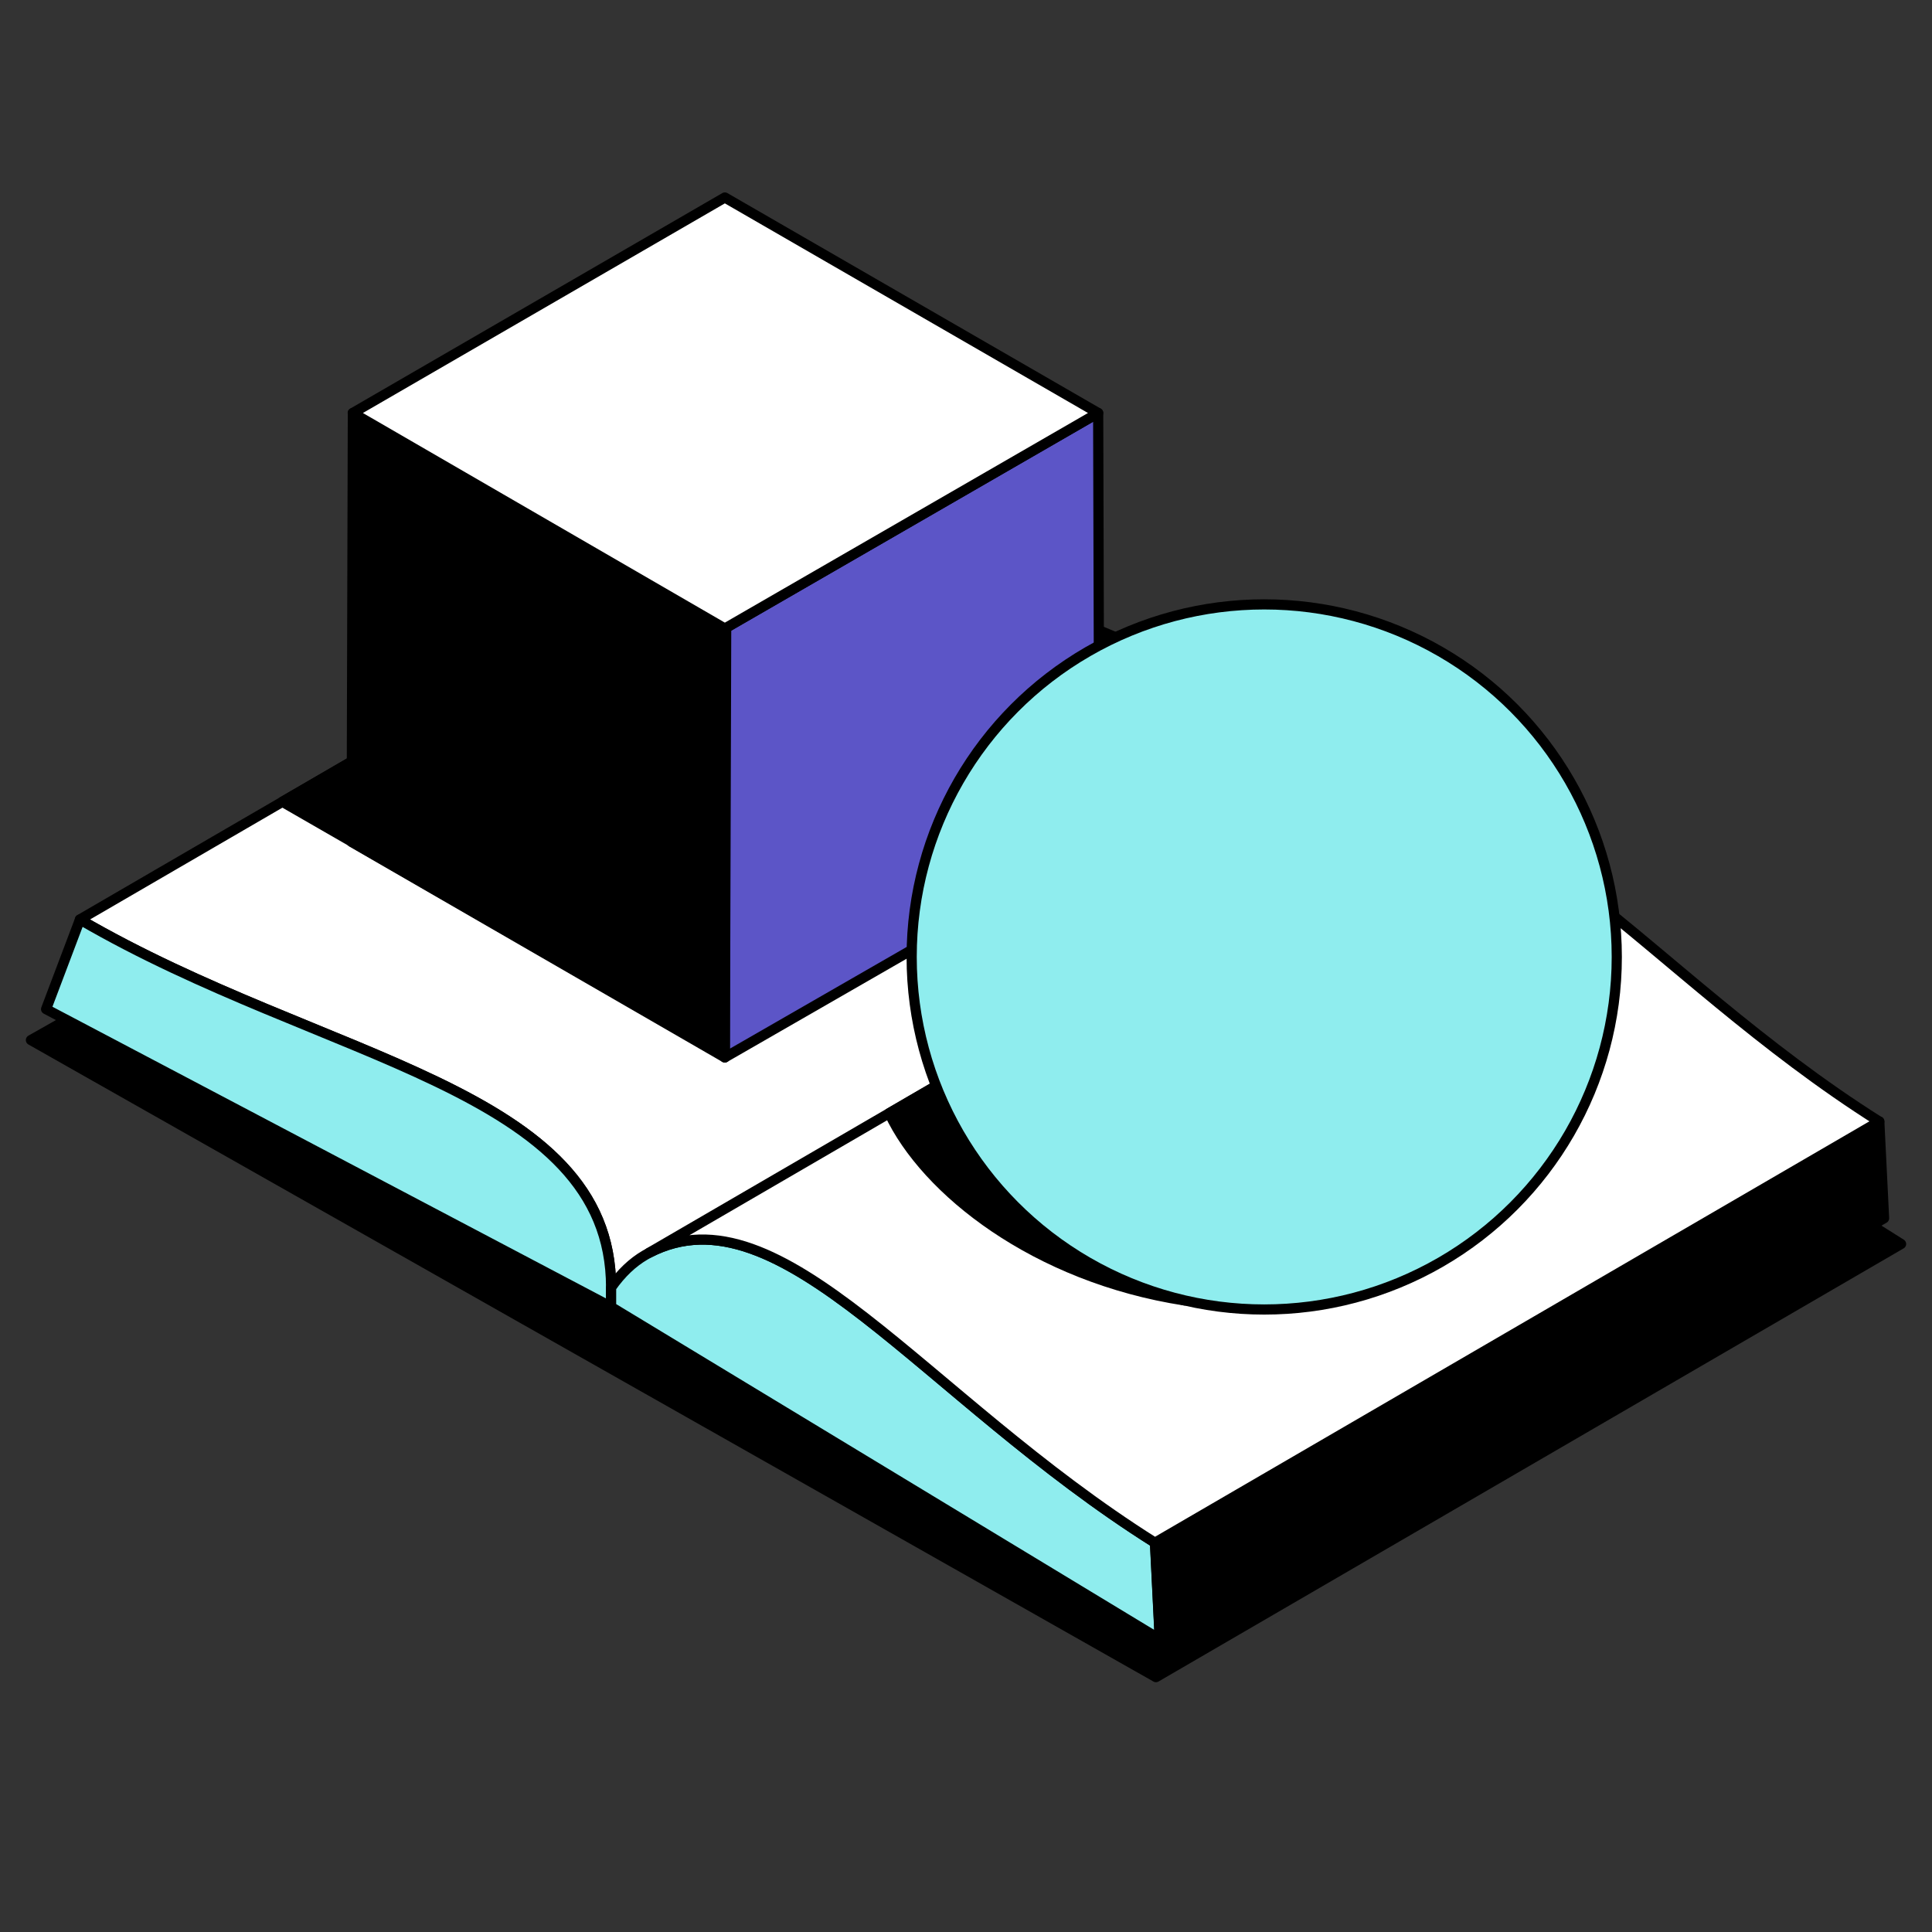 <?xml version="1.0" encoding="UTF-8"?> <svg xmlns="http://www.w3.org/2000/svg" id="Layer_1" viewBox="0 0 189.88 189.88"><rect x="0" y="0" width="189.88" height="189.88" fill="#333333" stroke="none"/><defs><style> .cls-1 { fill: #5c55c7; } .cls-1, .cls-2, .cls-3, .cls-4 { stroke: #000; stroke-linecap: round; stroke-linejoin: round; } .cls-2 { fill: #fff; } .cls-4 { fill: #8fedee; } </style></defs><g><g><polygon class="cls-3" points="83.01 56.94 3.04 102.22 113.61 164.83 186.84 122.26 83.01 56.94"></polygon><path class="cls-2" d="M79.05,48.99c23.94,13.95,52.2,15.68,52.2,36.16l-71.2,41.38c0-19.62-28.26-22.21-52.2-36.16l71.2-41.38Z"></path><path class="cls-4" d="M60.06,126.53c0-19.62-28.26-22.21-52.2-36.16l-3.33,8.81,55.53,29.26v-1.91Z"></path><path class="cls-4" d="M113.98,161.1l-53.92-32.65v-1.91c.99-1.41,2.1-2.46,3.33-3.18l.41-.23c12.99-6.74,26.92,14.14,49.72,28.49l.47,9.48Z"></path><polygon class="cls-3" points="185.17 119.73 184.7 110.22 113.51 151.62 113.98 161.1 185.17 119.73"></polygon><path class="cls-2" d="M184.7,110.22l-71.19,41.4c-22.8-14.34-36.73-35.23-49.72-28.49l70.68-41.1.11-.06c12.84-7.55,27.09,13.75,50.12,28.26Z"></path></g><g><path class="cls-1" d="M107.93,40.59l.12,42.16-36.82,21.18v-42.16s36.69-21.18,36.69-21.18Z"></path><polygon class="cls-3" points="66.56 101.14 27.75 78.8 34.68 74.78 68.04 84.91 66.56 101.14"></polygon><path class="cls-3" d="M34.68,40.59l-.12,42.16,36.68,21.18.13-42.16-36.69-21.18Z"></path><path class="cls-2" d="M107.93,40.59l-36.69,21.18-36.57-21.18,36.57-21.18,36.69,21.18Z"></path></g></g><path class="cls-3" d="M116.42,127.81c-14.63-2.26-25.46-10.77-29.02-18.41l20.07-11.67,8.95,30.08Z"></path><circle class="cls-4" cx="124.25" cy="94.05" r="34.65"></circle></svg> 